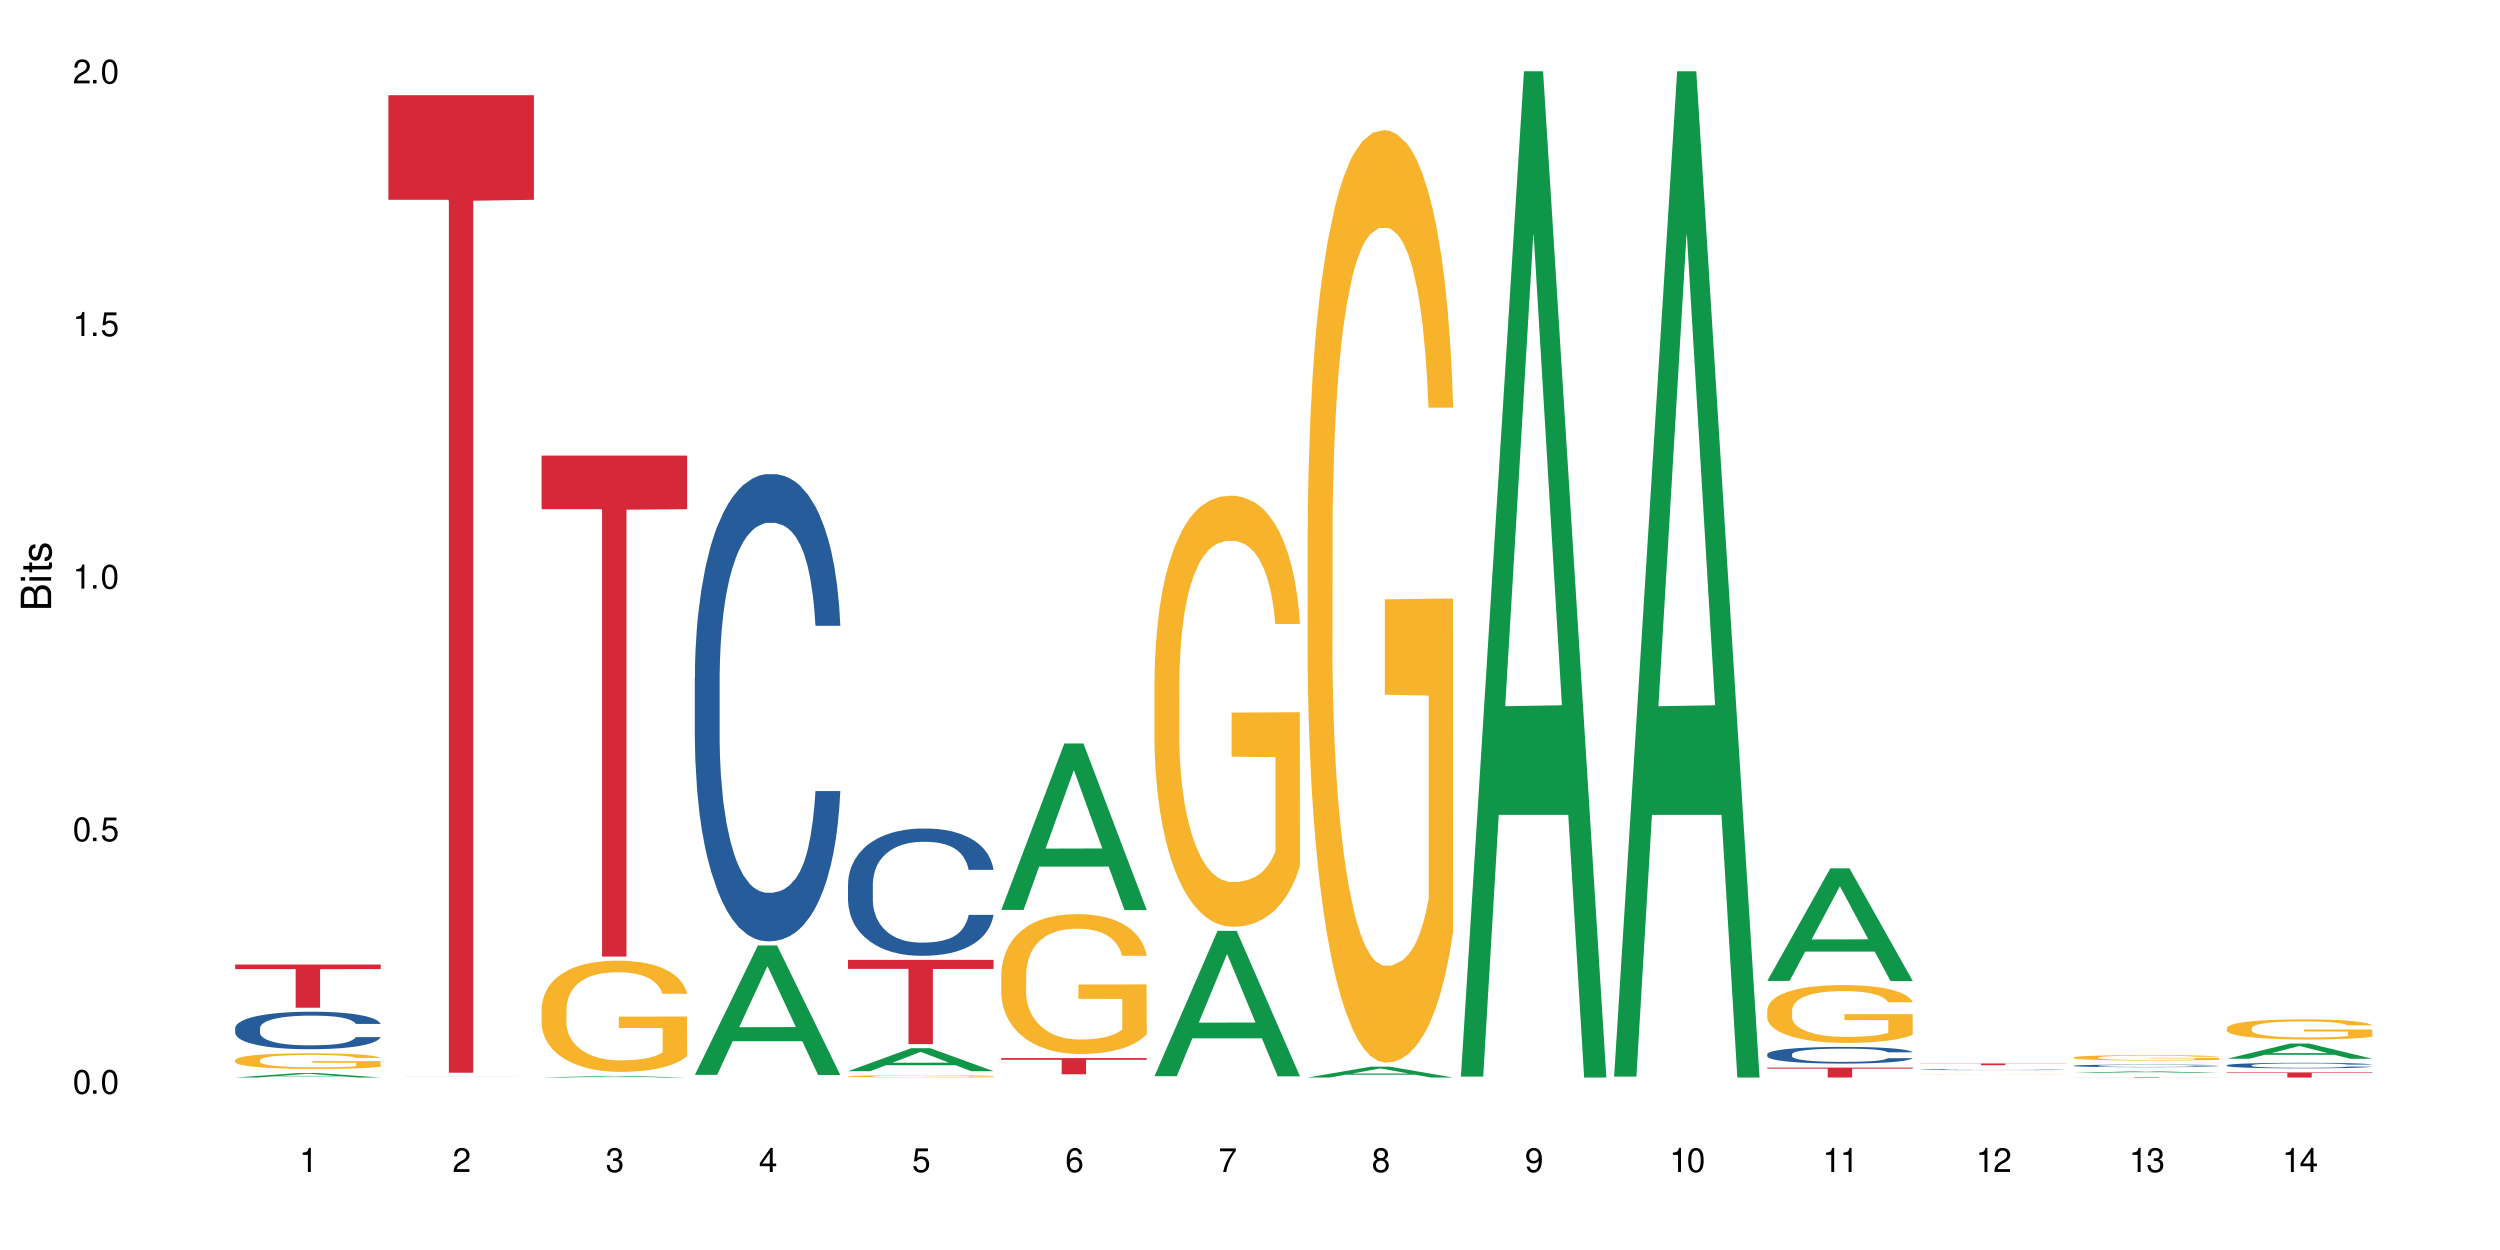 <?xml version="1.0" encoding="UTF-8"?>
<svg xmlns="http://www.w3.org/2000/svg" xmlns:xlink="http://www.w3.org/1999/xlink" width="720" height="360" viewBox="0 0 720 360">
<defs>
<g>
<g id="glyph-0-0">
</g>
<g id="glyph-0-1">
<path d="M 2.641 -6.938 C 2 -6.938 1.422 -6.656 1.078 -6.172 C 0.641 -5.562 0.406 -4.641 0.406 -3.359 C 0.406 -1.016 1.188 0.219 2.641 0.219 C 4.078 0.219 4.859 -1.016 4.859 -3.297 C 4.859 -4.641 4.656 -5.547 4.203 -6.172 C 3.844 -6.656 3.281 -6.938 2.641 -6.938 Z M 2.641 -6.188 C 3.547 -6.188 4 -5.25 4 -3.375 C 4 -1.406 3.562 -0.484 2.625 -0.484 C 1.734 -0.484 1.281 -1.438 1.281 -3.344 C 1.281 -5.25 1.734 -6.188 2.641 -6.188 Z M 2.641 -6.188 "/>
</g>
<g id="glyph-0-2">
<path d="M 1.828 -1 L 0.828 -1 L 0.828 0 L 1.828 0 Z M 1.828 -1 "/>
</g>
<g id="glyph-0-3">
<path d="M 4.562 -6.797 L 1.062 -6.797 L 0.547 -3.094 L 1.328 -3.094 C 1.719 -3.562 2.047 -3.734 2.578 -3.734 C 3.484 -3.734 4.062 -3.109 4.062 -2.094 C 4.062 -1.125 3.484 -0.531 2.578 -0.531 C 1.828 -0.531 1.375 -0.906 1.188 -1.672 L 0.328 -1.672 C 0.453 -1.109 0.547 -0.844 0.75 -0.594 C 1.125 -0.078 1.828 0.219 2.594 0.219 C 3.969 0.219 4.922 -0.781 4.922 -2.219 C 4.922 -3.562 4.031 -4.484 2.719 -4.484 C 2.25 -4.484 1.859 -4.359 1.469 -4.062 L 1.734 -5.969 L 4.562 -5.969 Z M 4.562 -6.797 "/>
</g>
<g id="glyph-0-4">
<path d="M 2.484 -4.938 L 2.484 0 L 3.328 0 L 3.328 -6.938 L 2.766 -6.938 C 2.469 -5.875 2.281 -5.734 0.984 -5.562 L 0.984 -4.938 Z M 2.484 -4.938 "/>
</g>
<g id="glyph-0-5">
<path d="M 4.859 -0.828 L 1.281 -0.828 C 1.359 -1.406 1.672 -1.781 2.5 -2.281 L 3.469 -2.828 C 4.406 -3.344 4.906 -4.062 4.906 -4.906 C 4.906 -5.484 4.672 -6.031 4.266 -6.406 C 3.859 -6.766 3.375 -6.938 2.719 -6.938 C 1.859 -6.938 1.219 -6.625 0.844 -6.031 C 0.609 -5.672 0.5 -5.234 0.484 -4.531 L 1.328 -4.531 C 1.359 -5.016 1.406 -5.281 1.531 -5.516 C 1.75 -5.938 2.188 -6.203 2.703 -6.203 C 3.469 -6.203 4.031 -5.641 4.031 -4.891 C 4.031 -4.344 3.719 -3.859 3.125 -3.516 L 2.234 -3 C 0.812 -2.172 0.406 -1.531 0.328 -0.016 L 4.859 -0.016 Z M 4.859 -0.828 "/>
</g>
<g id="glyph-0-6">
<path d="M 2.125 -3.188 L 2.578 -3.188 C 3.5 -3.188 3.984 -2.766 3.984 -1.922 C 3.984 -1.062 3.469 -0.531 2.594 -0.531 C 1.656 -0.531 1.203 -1 1.156 -2.016 L 0.312 -2.016 C 0.344 -1.453 0.438 -1.094 0.609 -0.781 C 0.953 -0.109 1.625 0.219 2.547 0.219 C 3.953 0.219 4.859 -0.625 4.859 -1.938 C 4.859 -2.828 4.516 -3.297 3.703 -3.594 C 4.344 -3.844 4.656 -4.328 4.656 -5.031 C 4.656 -6.219 3.875 -6.938 2.578 -6.938 C 1.203 -6.938 0.484 -6.172 0.453 -4.703 L 1.297 -4.703 C 1.312 -5.125 1.344 -5.359 1.453 -5.578 C 1.641 -5.969 2.062 -6.203 2.594 -6.203 C 3.344 -6.203 3.797 -5.75 3.797 -5 C 3.797 -4.516 3.609 -4.219 3.25 -4.047 C 3.016 -3.953 2.703 -3.922 2.125 -3.906 Z M 2.125 -3.188 "/>
</g>
<g id="glyph-0-7">
<path d="M 3.141 -1.672 L 3.141 0 L 3.984 0 L 3.984 -1.672 L 4.984 -1.672 L 4.984 -2.438 L 3.984 -2.438 L 3.984 -6.938 L 3.359 -6.938 L 0.266 -2.578 L 0.266 -1.672 Z M 3.141 -2.438 L 1 -2.438 L 3.141 -5.5 Z M 3.141 -2.438 "/>
</g>
<g id="glyph-0-8">
<path d="M 4.781 -5.125 C 4.609 -6.266 3.891 -6.938 2.844 -6.938 C 2.094 -6.938 1.422 -6.578 1.031 -5.953 C 0.594 -5.266 0.406 -4.422 0.406 -3.172 C 0.406 -2 0.578 -1.25 0.984 -0.641 C 1.359 -0.078 1.953 0.219 2.703 0.219 C 3.984 0.219 4.922 -0.75 4.922 -2.094 C 4.922 -3.375 4.062 -4.281 2.844 -4.281 C 2.172 -4.281 1.641 -4.031 1.281 -3.516 C 1.281 -5.234 1.828 -6.188 2.797 -6.188 C 3.391 -6.188 3.797 -5.797 3.938 -5.125 Z M 2.734 -3.531 C 3.547 -3.531 4.062 -2.953 4.062 -2.031 C 4.062 -1.156 3.484 -0.531 2.703 -0.531 C 1.922 -0.531 1.328 -1.188 1.328 -2.078 C 1.328 -2.938 1.906 -3.531 2.734 -3.531 Z M 2.734 -3.531 "/>
</g>
<g id="glyph-0-9">
<path d="M 4.984 -6.797 L 0.438 -6.797 L 0.438 -5.969 L 4.109 -5.969 C 2.5 -3.656 1.828 -2.234 1.328 0 L 2.219 0 C 2.594 -2.172 3.453 -4.047 4.984 -6.094 Z M 4.984 -6.797 "/>
</g>
<g id="glyph-0-10">
<path d="M 3.75 -3.656 C 4.469 -4.094 4.688 -4.438 4.688 -5.078 C 4.688 -6.172 3.844 -6.938 2.641 -6.938 C 1.438 -6.938 0.594 -6.172 0.594 -5.094 C 0.594 -4.438 0.812 -4.094 1.516 -3.656 C 0.734 -3.266 0.359 -2.703 0.359 -1.922 C 0.359 -0.656 1.281 0.219 2.641 0.219 C 3.984 0.219 4.922 -0.656 4.922 -1.922 C 4.922 -2.703 4.531 -3.266 3.75 -3.656 Z M 2.641 -6.188 C 3.359 -6.188 3.812 -5.75 3.812 -5.062 C 3.812 -4.406 3.344 -3.984 2.641 -3.984 C 1.922 -3.984 1.453 -4.406 1.453 -5.078 C 1.453 -5.75 1.922 -6.188 2.641 -6.188 Z M 2.641 -3.266 C 3.484 -3.266 4.062 -2.719 4.062 -1.906 C 4.062 -1.078 3.484 -0.531 2.625 -0.531 C 1.797 -0.531 1.219 -1.094 1.219 -1.906 C 1.219 -2.719 1.781 -3.266 2.641 -3.266 Z M 2.641 -3.266 "/>
</g>
<g id="glyph-0-11">
<path d="M 0.516 -1.578 C 0.672 -0.453 1.406 0.219 2.438 0.219 C 3.188 0.219 3.859 -0.141 4.266 -0.766 C 4.688 -1.453 4.891 -2.297 4.891 -3.547 C 4.891 -4.719 4.703 -5.453 4.312 -6.078 C 3.938 -6.641 3.344 -6.938 2.594 -6.938 C 1.297 -6.938 0.359 -5.969 0.359 -4.625 C 0.359 -3.344 1.234 -2.453 2.453 -2.453 C 3.094 -2.453 3.578 -2.672 4.016 -3.203 C 4 -1.484 3.469 -0.531 2.5 -0.531 C 1.906 -0.531 1.484 -0.906 1.359 -1.578 Z M 2.578 -6.203 C 3.375 -6.203 3.969 -5.531 3.969 -4.641 C 3.969 -3.797 3.391 -3.188 2.547 -3.188 C 1.734 -3.188 1.234 -3.766 1.234 -4.688 C 1.234 -5.562 1.797 -6.203 2.578 -6.203 Z M 2.578 -6.203 "/>
</g>
<g id="glyph-1-0">
</g>
<g id="glyph-1-1">
<path d="M 0 -0.953 L 0 -4.891 C 0 -5.719 -0.234 -6.344 -0.734 -6.797 C -1.188 -7.234 -1.812 -7.469 -2.5 -7.469 C -3.547 -7.469 -4.188 -7 -4.625 -5.875 C -4.984 -6.688 -5.625 -7.094 -6.531 -7.094 C -7.172 -7.094 -7.734 -6.859 -8.141 -6.391 C -8.562 -5.922 -8.75 -5.344 -8.75 -4.5 L -8.75 -0.953 Z M -4.984 -2.062 L -7.766 -2.062 L -7.766 -4.219 C -7.766 -4.844 -7.688 -5.203 -7.453 -5.5 C -7.219 -5.812 -6.859 -5.969 -6.375 -5.969 C -5.891 -5.969 -5.531 -5.812 -5.297 -5.5 C -5.062 -5.203 -4.984 -4.844 -4.984 -4.219 Z M -0.984 -2.062 L -4 -2.062 L -4 -4.781 C -4 -5.766 -3.438 -6.359 -2.484 -6.359 C -1.547 -6.359 -0.984 -5.766 -0.984 -4.781 Z M -0.984 -2.062 "/>
</g>
<g id="glyph-1-2">
<path d="M -6.281 -1.797 L -6.281 -0.797 L 0 -0.797 L 0 -1.797 Z M -8.75 -1.797 L -8.75 -0.797 L -7.484 -0.797 L -7.484 -1.797 Z M -8.75 -1.797 "/>
</g>
<g id="glyph-1-3">
<path d="M -6.281 -3.047 L -6.281 -2.016 L -8.016 -2.016 L -8.016 -1.016 L -6.281 -1.016 L -6.281 -0.172 L -5.469 -0.172 L -5.469 -1.016 L -0.719 -1.016 C -0.078 -1.016 0.281 -1.453 0.281 -2.234 C 0.281 -2.5 0.25 -2.719 0.188 -3.047 L -0.641 -3.047 C -0.609 -2.906 -0.594 -2.766 -0.594 -2.562 C -0.594 -2.141 -0.719 -2.016 -1.156 -2.016 L -5.469 -2.016 L -5.469 -3.047 Z M -6.281 -3.047 "/>
</g>
<g id="glyph-1-4">
<path d="M -4.531 -5.25 C -5.766 -5.25 -6.469 -4.422 -6.469 -2.969 C -6.469 -1.516 -5.719 -0.562 -4.547 -0.562 C -3.562 -0.562 -3.094 -1.062 -2.734 -2.562 L -2.516 -3.484 C -2.344 -4.188 -2.094 -4.469 -1.641 -4.469 C -1.047 -4.469 -0.641 -3.875 -0.641 -3 C -0.641 -2.453 -0.797 -2 -1.062 -1.75 C -1.25 -1.594 -1.422 -1.531 -1.875 -1.469 L -1.875 -0.406 C -0.422 -0.453 0.281 -1.266 0.281 -2.922 C 0.281 -4.5 -0.5 -5.516 -1.719 -5.516 C -2.656 -5.516 -3.172 -4.984 -3.469 -3.734 L -3.703 -2.766 C -3.891 -1.953 -4.156 -1.609 -4.594 -1.609 C -5.188 -1.609 -5.547 -2.125 -5.547 -2.938 C -5.547 -3.75 -5.203 -4.172 -4.531 -4.203 Z M -4.531 -5.25 "/>
</g>
</g>
</defs>
<rect x="-72" y="-36" width="864" height="432" fill="rgb(100%, 100%, 100%)" fill-opacity="1"/>
<path fill-rule="nonzero" fill="rgb(6.275%, 58.824%, 28.235%)" fill-opacity="1" d="M 67.73 310.332 L 67.777 310.328 L 85.914 309.02 L 91.422 309.02 L 109.648 310.332 L 103.242 310.332 L 98.676 309.988 L 78.656 309.988 L 74.18 310.332 L 67.73 310.332 L 80.582 309.848 L 96.84 309.848 L 88.734 309.234 L 88.645 309.234 L 88.555 309.238 L 80.539 309.848 L 80.582 309.848 Z M 67.73 310.332 "/>
<path fill-rule="nonzero" fill="rgb(14.51%, 36.078%, 60%)" fill-opacity="1" d="M 67.73 296.078 L 67.781 296.07 L 67.781 295.832 L 67.934 295.457 L 68.293 294.984 L 68.652 294.66 L 69.57 294.078 L 70.848 293.516 L 72.18 293.082 L 73.148 292.824 L 74.02 292.625 L 76.012 292.262 L 77.289 292.074 L 78.672 291.906 L 80.355 291.738 L 81.582 291.641 L 84.344 291.48 L 86.391 291.414 L 87.973 291.383 L 91.398 291.383 L 93.441 291.422 L 94.926 291.473 L 96.562 291.551 L 97.941 291.641 L 100.344 291.855 L 102.492 292.133 L 103.461 292.293 L 104.996 292.598 L 106.172 292.895 L 106.988 293.148 L 107.91 293.516 L 108.727 293.957 L 109.34 294.461 L 109.648 294.887 L 102.492 294.887 L 102.133 294.492 L 101.723 294.188 L 100.957 293.781 L 100.191 293.496 L 99.117 293.207 L 98.145 293.02 L 96.816 292.832 L 95.641 292.715 L 94.414 292.625 L 93.238 292.566 L 90.988 292.508 L 88.383 292.508 L 87.41 292.527 L 85.418 292.605 L 84.344 292.676 L 82.812 292.812 L 81.738 292.941 L 80.461 293.141 L 79.59 293.309 L 78.516 293.562 L 77.75 293.789 L 76.883 294.117 L 76.371 294.363 L 75.91 294.641 L 75.5 294.965 L 75.195 295.309 L 74.988 295.676 L 74.887 296.031 L 74.887 297.559 L 74.988 297.914 L 75.246 298.328 L 75.91 298.93 L 76.883 299.453 L 78.004 299.867 L 79.078 300.164 L 79.691 300.301 L 80.512 300.461 L 81.789 300.656 L 83.629 300.855 L 84.703 300.934 L 86.34 301.012 L 88.023 301.051 L 90.273 301.051 L 92.27 301.012 L 93.598 300.965 L 94.977 300.883 L 96.867 300.719 L 98.043 300.559 L 99.066 300.371 L 99.832 300.184 L 100.344 300.027 L 101.109 299.719 L 101.723 299.387 L 102.184 299.039 L 102.492 298.703 L 109.648 298.703 L 109.34 299.098 L 108.883 299.484 L 108.422 299.77 L 107.707 300.113 L 106.887 300.422 L 105.711 300.766 L 104.742 300.992 L 103.461 301.238 L 102.285 301.426 L 101.008 301.594 L 99.117 301.793 L 97.891 301.891 L 96.562 301.98 L 94.977 302.059 L 92.984 302.129 L 90.836 302.168 L 88.844 302.176 L 86.695 302.156 L 85.109 302.117 L 83.016 302.027 L 80.41 301.852 L 78.516 301.664 L 77.035 301.477 L 75.758 301.277 L 74.324 301.012 L 72.484 300.578 L 71.359 300.242 L 70.594 299.969 L 69.723 299.582 L 69.109 299.238 L 68.395 298.684 L 67.883 297.984 L 67.73 297.441 Z M 67.73 296.078 "/>
<path fill-rule="nonzero" fill="rgb(96.863%, 70.196%, 16.863%)" fill-opacity="1" d="M 67.73 305.273 L 67.781 305.27 L 67.781 305.188 L 67.988 305.004 L 68.496 304.746 L 69.164 304.535 L 69.879 304.371 L 70.34 304.285 L 71.105 304.16 L 71.77 304.07 L 73.457 303.887 L 75.602 303.711 L 76.777 303.637 L 78.109 303.566 L 80 303.488 L 80.867 303.461 L 83.527 303.395 L 86.543 303.352 L 89.863 303.34 L 91.398 303.344 L 93.496 303.363 L 96.355 303.406 L 97.992 303.449 L 99.27 303.488 L 100.602 303.543 L 102.234 303.625 L 103.77 303.723 L 104.996 303.824 L 106.223 303.945 L 107.246 304.078 L 108.113 304.223 L 108.883 304.398 L 109.34 304.539 L 109.648 304.684 L 102.543 304.684 L 102.133 304.539 L 101.672 304.43 L 100.906 304.293 L 100.141 304.195 L 99.375 304.117 L 97.941 304.008 L 96.715 303.941 L 95.18 303.887 L 93.699 303.848 L 92.012 303.824 L 90.988 303.816 L 88.281 303.816 L 85.828 303.844 L 84.395 303.879 L 83.375 303.91 L 81.941 303.973 L 81.074 304.02 L 80.562 304.055 L 79.027 304.184 L 78.004 304.297 L 77.445 304.375 L 76.727 304.5 L 76.215 304.609 L 75.652 304.777 L 75.348 304.898 L 74.938 305.18 L 74.887 305.922 L 75.039 306.078 L 75.348 306.25 L 75.758 306.398 L 76.371 306.555 L 76.984 306.672 L 78.059 306.832 L 78.977 306.941 L 79.691 307.012 L 81.074 307.121 L 81.637 307.16 L 82.965 307.234 L 84.344 307.293 L 86.031 307.34 L 87.309 307.367 L 89.355 307.387 L 91.961 307.387 L 95.027 307.363 L 96.969 307.328 L 98.301 307.297 L 99.168 307.266 L 100.242 307.223 L 101.008 307.18 L 101.723 307.137 L 102.594 307.066 L 102.594 306.078 L 89.969 306.074 L 89.969 305.613 L 109.598 305.609 L 109.648 307.223 L 108.574 307.332 L 107.246 307.441 L 105.969 307.523 L 104.637 307.594 L 102.746 307.672 L 101.215 307.719 L 98.863 307.777 L 96.715 307.816 L 94.465 307.84 L 92.473 307.852 L 90.121 307.855 L 88.023 307.848 L 85.777 307.824 L 83.988 307.789 L 82.352 307.75 L 80.715 307.695 L 78.672 307.609 L 77.34 307.539 L 75.961 307.453 L 74.582 307.348 L 73.355 307.238 L 72.535 307.152 L 71.719 307.051 L 70.848 306.93 L 70.031 306.789 L 69.418 306.66 L 68.855 306.516 L 68.445 306.379 L 68.039 306.195 L 67.832 306.047 L 67.73 305.918 Z M 67.73 305.273 "/>
<path fill-rule="nonzero" fill="rgb(83.922%, 15.686%, 22.353%)" fill-opacity="1" d="M 67.73 277.785 L 109.648 277.785 L 109.648 279.113 L 92.18 279.125 L 92.18 290.219 L 85.148 290.219 L 85.148 279.137 L 85.047 279.113 L 67.73 279.113 Z M 67.73 277.785 "/>
<path fill-rule="nonzero" fill="rgb(6.275%, 58.824%, 28.235%)" fill-opacity="1" d="M 111.855 310.133 L 111.898 310.133 L 130.035 310.113 L 135.543 310.113 L 153.77 310.133 L 147.367 310.133 L 142.801 310.129 L 122.781 310.129 L 118.301 310.133 L 111.855 310.133 L 124.707 310.125 L 140.961 310.125 L 132.855 310.117 L 132.68 310.117 L 124.66 310.125 L 124.707 310.125 Z M 111.855 310.133 "/>
<path fill-rule="nonzero" fill="rgb(83.922%, 15.686%, 22.353%)" fill-opacity="1" d="M 111.855 27.41 L 153.77 27.41 L 153.77 57.547 L 136.301 57.812 L 136.301 308.949 L 129.273 308.949 L 129.273 58.078 L 129.172 57.547 L 111.855 57.547 Z M 111.855 27.41 "/>
<path fill-rule="nonzero" fill="rgb(6.275%, 58.824%, 28.235%)" fill-opacity="1" d="M 155.977 310.332 L 156.023 310.332 L 174.16 309.863 L 179.668 309.863 L 197.895 310.332 L 191.488 310.332 L 186.922 310.211 L 166.902 310.211 L 162.426 310.332 L 155.977 310.332 L 168.828 310.16 L 185.086 310.16 L 176.98 309.941 L 176.801 309.941 L 168.785 310.16 L 168.828 310.16 Z M 155.977 310.332 "/>
<path fill-rule="nonzero" fill="rgb(96.863%, 70.196%, 16.863%)" fill-opacity="1" d="M 155.977 290.387 L 156.027 290.359 L 156.027 289.773 L 156.234 288.457 L 156.742 286.645 L 157.41 285.152 L 158.125 283.98 L 158.582 283.367 L 159.352 282.488 L 160.016 281.848 L 161.703 280.531 L 163.848 279.301 L 165.023 278.773 L 166.355 278.277 L 168.246 277.723 L 169.113 277.516 L 171.773 277.051 L 174.789 276.758 L 178.109 276.668 L 179.645 276.699 L 181.742 276.816 L 184.602 277.137 L 186.238 277.43 L 187.516 277.723 L 188.848 278.102 L 190.48 278.688 L 192.016 279.391 L 193.242 280.09 L 194.469 280.969 L 195.492 281.906 L 196.359 282.93 L 197.129 284.156 L 197.586 285.18 L 197.895 286.207 L 190.789 286.207 L 190.379 285.18 L 189.918 284.391 L 189.152 283.426 L 188.387 282.723 L 187.617 282.168 L 186.188 281.406 L 184.961 280.941 L 183.426 280.531 L 181.945 280.266 L 180.258 280.09 L 179.234 280.031 L 176.527 280.031 L 174.074 280.238 L 172.641 280.473 L 171.617 280.707 L 170.188 281.145 L 169.32 281.496 L 168.809 281.73 L 167.273 282.637 L 166.25 283.457 L 165.688 284.012 L 164.973 284.891 L 164.461 285.68 L 163.898 286.848 L 163.594 287.727 L 163.184 289.715 L 163.133 294.98 L 163.285 296.094 L 163.594 297.293 L 164.004 298.344 L 164.617 299.457 L 165.23 300.305 L 166.305 301.445 L 167.223 302.207 L 167.938 302.703 L 169.32 303.492 L 169.883 303.758 L 171.211 304.285 L 172.59 304.691 L 174.277 305.043 L 175.555 305.219 L 177.602 305.367 L 180.207 305.367 L 183.273 305.191 L 185.215 304.957 L 186.547 304.723 L 187.414 304.52 L 188.488 304.195 L 189.254 303.902 L 189.969 303.582 L 190.84 303.086 L 190.84 296.094 L 178.215 296.062 L 178.215 292.789 L 197.844 292.758 L 197.895 304.195 L 196.82 304.984 L 195.492 305.746 L 194.215 306.332 L 192.883 306.828 L 190.992 307.383 L 189.461 307.734 L 187.109 308.145 L 184.961 308.41 L 182.711 308.582 L 180.719 308.672 L 178.367 308.699 L 176.27 308.641 L 174.023 308.469 L 172.234 308.234 L 170.598 307.941 L 168.961 307.559 L 166.918 306.945 L 165.586 306.449 L 164.207 305.836 L 162.828 305.102 L 161.602 304.312 L 160.781 303.699 L 159.965 302.996 L 159.094 302.117 L 158.277 301.125 L 157.664 300.219 L 157.102 299.195 L 156.691 298.227 L 156.285 296.91 L 156.078 295.859 L 155.977 294.953 Z M 155.977 290.387 "/>
<path fill-rule="nonzero" fill="rgb(83.922%, 15.686%, 22.353%)" fill-opacity="1" d="M 155.977 131.207 L 197.895 131.207 L 197.895 146.652 L 180.426 146.789 L 180.426 275.504 L 173.395 275.504 L 173.395 146.926 L 173.293 146.652 L 155.977 146.652 Z M 155.977 131.207 "/>
<path fill-rule="nonzero" fill="rgb(6.275%, 58.824%, 28.235%)" fill-opacity="1" d="M 200.102 309.566 L 200.145 309.531 L 218.281 272.285 L 223.789 272.285 L 242.016 309.602 L 235.613 309.602 L 231.047 299.859 L 211.027 299.859 L 206.547 309.566 L 200.102 309.566 L 212.953 295.832 L 229.207 295.797 L 221.102 278.383 L 221.012 278.348 L 220.926 278.453 L 212.906 295.797 L 212.953 295.832 Z M 200.102 309.566 "/>
<path fill-rule="nonzero" fill="rgb(14.51%, 36.078%, 60%)" fill-opacity="1" d="M 200.102 195.117 L 200.152 194.992 L 200.152 192.039 L 200.305 187.367 L 200.664 181.465 L 201.02 177.406 L 201.941 170.148 L 203.219 163.137 L 204.547 157.727 L 205.52 154.527 L 206.387 152.07 L 208.383 147.52 L 209.66 145.184 L 211.039 143.09 L 212.727 141 L 213.953 139.77 L 216.715 137.801 L 218.758 136.941 L 220.344 136.574 L 223.77 136.574 L 225.812 137.066 L 227.293 137.68 L 228.93 138.664 L 230.312 139.77 L 232.715 142.477 L 234.859 145.918 L 235.832 147.887 L 237.363 151.699 L 238.539 155.391 L 239.359 158.586 L 240.277 163.137 L 241.098 168.672 L 241.711 174.945 L 242.016 180.234 L 234.859 180.234 L 234.504 175.312 L 234.094 171.5 L 233.328 166.457 L 232.559 162.891 L 231.488 159.324 L 230.516 156.988 L 229.188 154.652 L 228.012 153.176 L 226.785 152.07 L 225.609 151.332 L 223.359 150.594 L 220.75 150.594 L 219.781 150.84 L 217.785 151.824 L 216.715 152.684 L 215.18 154.406 L 214.105 156.004 L 212.828 158.465 L 211.961 160.555 L 210.887 163.754 L 210.117 166.582 L 209.25 170.641 L 208.738 173.715 L 208.277 177.16 L 207.871 181.219 L 207.562 185.523 L 207.359 190.074 L 207.258 194.5 L 207.258 213.562 L 207.359 217.992 L 207.613 223.156 L 208.277 230.66 L 209.25 237.176 L 210.375 242.344 L 211.449 246.031 L 212.062 247.754 L 212.879 249.723 L 214.156 252.184 L 215.996 254.641 L 217.07 255.625 L 218.707 256.609 L 220.395 257.102 L 222.645 257.102 L 224.637 256.609 L 225.965 255.996 L 227.348 255.012 L 229.238 252.922 L 230.414 250.953 L 231.434 248.617 L 232.203 246.277 L 232.715 244.312 L 233.48 240.5 L 234.094 236.316 L 234.555 232.012 L 234.859 227.832 L 242.016 227.832 L 241.711 232.75 L 241.25 237.547 L 240.789 241.113 L 240.074 245.418 L 239.258 249.23 L 238.082 253.535 L 237.109 256.363 L 235.832 259.438 L 234.656 261.773 L 233.379 263.867 L 231.488 266.324 L 230.258 267.555 L 228.93 268.664 L 227.348 269.645 L 225.352 270.508 L 223.207 271 L 221.211 271.121 L 219.066 270.875 L 217.48 270.383 L 215.383 269.277 L 212.777 267.062 L 210.887 264.727 L 209.402 262.391 L 208.125 259.93 L 206.695 256.609 L 204.855 251.199 L 203.73 247.016 L 202.961 243.574 L 202.094 238.777 L 201.48 234.473 L 200.766 227.586 L 200.254 218.852 L 200.102 212.086 Z M 200.102 195.117 "/>
<path fill-rule="nonzero" fill="rgb(6.275%, 58.824%, 28.235%)" fill-opacity="1" d="M 244.223 308.5 L 244.27 308.492 L 262.406 301.883 L 267.914 301.883 L 286.141 308.508 L 279.734 308.508 L 275.168 306.777 L 255.148 306.777 L 250.672 308.5 L 244.223 308.5 L 257.074 306.062 L 273.332 306.055 L 265.227 302.965 L 265.137 302.961 L 265.047 302.977 L 257.031 306.055 L 257.074 306.062 Z M 244.223 308.5 "/>
<path fill-rule="nonzero" fill="rgb(14.51%, 36.078%, 60%)" fill-opacity="1" d="M 244.223 254.578 L 244.273 254.543 L 244.273 253.742 L 244.426 252.469 L 244.785 250.859 L 245.145 249.754 L 246.062 247.777 L 247.34 245.867 L 248.672 244.395 L 249.641 243.523 L 250.512 242.852 L 252.504 241.613 L 253.781 240.977 L 255.164 240.406 L 256.848 239.836 L 258.074 239.504 L 260.836 238.965 L 262.883 238.73 L 264.465 238.633 L 267.891 238.633 L 269.934 238.766 L 271.418 238.934 L 273.055 239.199 L 274.434 239.504 L 276.836 240.238 L 278.984 241.176 L 279.953 241.715 L 281.488 242.75 L 282.664 243.758 L 283.48 244.629 L 284.402 245.867 L 285.219 247.375 L 285.832 249.082 L 286.141 250.523 L 278.984 250.523 L 278.625 249.184 L 278.215 248.145 L 277.449 246.773 L 276.684 245.801 L 275.609 244.828 L 274.637 244.191 L 273.309 243.555 L 272.133 243.152 L 270.906 242.852 L 269.73 242.652 L 267.48 242.449 L 264.875 242.449 L 263.902 242.516 L 261.91 242.785 L 260.836 243.02 L 259.305 243.488 L 258.23 243.926 L 256.953 244.594 L 256.082 245.164 L 255.008 246.035 L 254.242 246.805 L 253.371 247.91 L 252.863 248.75 L 252.402 249.688 L 251.992 250.793 L 251.688 251.965 L 251.48 253.203 L 251.379 254.41 L 251.379 259.602 L 251.48 260.809 L 251.738 262.215 L 252.402 264.262 L 253.371 266.035 L 254.496 267.441 L 255.57 268.449 L 256.184 268.918 L 257.004 269.453 L 258.281 270.121 L 260.121 270.793 L 261.195 271.062 L 262.828 271.328 L 264.516 271.461 L 266.766 271.461 L 268.758 271.328 L 270.09 271.16 L 271.469 270.895 L 273.359 270.324 L 274.535 269.789 L 275.559 269.152 L 276.324 268.516 L 276.836 267.98 L 277.602 266.941 L 278.215 265.801 L 278.676 264.629 L 278.984 263.488 L 286.141 263.488 L 285.832 264.828 L 285.371 266.137 L 284.914 267.109 L 284.195 268.281 L 283.379 269.32 L 282.203 270.492 L 281.23 271.262 L 279.953 272.098 L 278.777 272.734 L 277.5 273.305 L 275.609 273.977 L 274.383 274.309 L 273.055 274.613 L 271.469 274.879 L 269.477 275.113 L 267.328 275.25 L 265.336 275.281 L 263.188 275.215 L 261.602 275.082 L 259.508 274.781 L 256.898 274.176 L 255.008 273.539 L 253.527 272.902 L 252.25 272.234 L 250.816 271.328 L 248.977 269.855 L 247.852 268.715 L 247.086 267.777 L 246.215 266.473 L 245.602 265.297 L 244.887 263.422 L 244.375 261.043 L 244.223 259.199 Z M 244.223 254.578 "/>
<path fill-rule="nonzero" fill="rgb(96.863%, 70.196%, 16.863%)" fill-opacity="1" d="M 244.223 309.953 L 244.273 309.953 L 244.273 309.941 L 244.477 309.914 L 244.988 309.875 L 245.652 309.844 L 246.371 309.82 L 246.828 309.809 L 247.598 309.789 L 248.262 309.777 L 249.949 309.75 L 252.094 309.727 L 253.27 309.715 L 254.602 309.703 L 256.492 309.691 L 257.359 309.688 L 260.02 309.68 L 263.035 309.672 L 269.988 309.672 L 272.848 309.68 L 274.484 309.688 L 275.762 309.691 L 277.094 309.699 L 278.727 309.711 L 280.262 309.727 L 282.715 309.758 L 283.738 309.777 L 284.605 309.801 L 285.371 309.824 L 285.832 309.848 L 286.141 309.867 L 279.035 309.867 L 278.625 309.848 L 278.164 309.828 L 277.398 309.809 L 276.633 309.797 L 275.863 309.785 L 274.434 309.77 L 273.207 309.758 L 271.672 309.75 L 270.191 309.746 L 268.504 309.742 L 267.48 309.738 L 264.773 309.738 L 262.32 309.742 L 260.887 309.75 L 259.863 309.754 L 258.434 309.762 L 257.566 309.77 L 257.055 309.773 L 255.52 309.793 L 254.496 309.812 L 253.934 309.82 L 253.219 309.84 L 252.707 309.855 L 252.145 309.879 L 251.84 309.898 L 251.43 309.941 L 251.379 310.047 L 251.531 310.07 L 251.84 310.098 L 252.25 310.117 L 252.863 310.141 L 253.477 310.16 L 254.547 310.184 L 255.469 310.199 L 256.184 310.207 L 257.566 310.227 L 258.129 310.23 L 259.457 310.242 L 260.836 310.25 L 262.523 310.258 L 263.801 310.262 L 271.52 310.262 L 273.461 310.254 L 274.793 310.25 L 275.66 310.246 L 276.734 310.238 L 277.5 310.234 L 278.215 310.227 L 279.086 310.215 L 279.086 310.07 L 266.461 310.07 L 266.461 310.004 L 286.09 310.004 L 286.141 310.238 L 285.066 310.254 L 283.738 310.27 L 282.461 310.285 L 281.129 310.293 L 279.238 310.305 L 277.707 310.312 L 275.355 310.32 L 273.207 310.328 L 270.957 310.328 L 268.965 310.332 L 264.516 310.332 L 262.27 310.328 L 260.477 310.324 L 258.844 310.316 L 257.207 310.309 L 255.164 310.297 L 253.832 310.285 L 252.453 310.273 L 251.074 310.258 L 249.848 310.242 L 249.027 310.23 L 248.211 310.215 L 247.34 310.195 L 246.523 310.176 L 245.91 310.156 L 245.348 310.137 L 244.938 310.117 L 244.531 310.09 L 244.324 310.066 L 244.223 310.047 Z M 244.223 309.953 "/>
<path fill-rule="nonzero" fill="rgb(83.922%, 15.686%, 22.353%)" fill-opacity="1" d="M 244.223 276.445 L 286.141 276.445 L 286.141 279.043 L 268.672 279.066 L 268.672 300.719 L 261.641 300.719 L 261.641 279.09 L 261.539 279.043 L 244.223 279.043 Z M 244.223 276.445 "/>
<path fill-rule="nonzero" fill="rgb(6.275%, 58.824%, 28.235%)" fill-opacity="1" d="M 288.348 262.059 L 288.391 262.012 L 306.527 214.121 L 312.035 214.121 L 330.262 262.102 L 323.859 262.102 L 319.289 249.578 L 299.273 249.578 L 294.793 262.059 L 288.348 262.059 L 301.199 244.398 L 317.453 244.352 L 309.348 221.961 L 309.258 221.914 L 309.172 222.051 L 301.152 244.352 L 301.199 244.398 Z M 288.348 262.059 "/>
<path fill-rule="nonzero" fill="rgb(96.863%, 70.196%, 16.863%)" fill-opacity="1" d="M 288.348 280.523 L 288.398 280.484 L 288.398 279.75 L 288.602 278.094 L 289.113 275.812 L 289.777 273.938 L 290.492 272.465 L 290.953 271.691 L 291.719 270.59 L 292.383 269.777 L 294.07 268.125 L 296.219 266.578 L 297.395 265.914 L 298.723 265.289 L 300.613 264.59 L 301.484 264.332 L 304.141 263.746 L 307.156 263.379 L 310.48 263.266 L 312.012 263.305 L 314.109 263.449 L 316.973 263.855 L 318.609 264.223 L 319.887 264.59 L 321.215 265.07 L 322.852 265.805 L 324.383 266.688 L 325.609 267.57 L 326.836 268.676 L 327.859 269.852 L 328.73 271.141 L 329.496 272.684 L 329.957 273.973 L 330.262 275.262 L 323.156 275.262 L 322.75 273.973 L 322.289 272.98 L 321.523 271.766 L 320.754 270.883 L 319.988 270.184 L 318.559 269.227 L 317.328 268.637 L 315.797 268.125 L 314.312 267.793 L 312.629 267.57 L 311.605 267.496 L 308.895 267.496 L 306.441 267.754 L 305.012 268.051 L 303.988 268.344 L 302.559 268.895 L 301.688 269.336 L 301.176 269.633 L 299.645 270.773 L 298.621 271.801 L 298.059 272.5 L 297.344 273.605 L 296.832 274.598 L 296.27 276.07 L 295.961 277.176 L 295.555 279.676 L 295.504 286.297 L 295.656 287.695 L 295.961 289.203 L 296.371 290.531 L 296.984 291.926 L 297.598 292.996 L 298.672 294.43 L 299.594 295.387 L 300.309 296.012 L 301.688 297.004 L 302.25 297.336 L 303.578 298 L 304.961 298.512 L 306.645 298.953 L 307.926 299.176 L 309.969 299.359 L 312.574 299.359 L 315.645 299.141 L 317.586 298.844 L 318.914 298.551 L 319.785 298.293 L 320.855 297.887 L 321.625 297.52 L 322.34 297.117 L 323.207 296.488 L 323.207 287.695 L 310.582 287.66 L 310.582 283.539 L 330.211 283.504 L 330.262 297.887 L 329.188 298.883 L 327.859 299.836 L 326.582 300.574 L 325.254 301.199 L 323.363 301.898 L 321.828 302.34 L 319.477 302.855 L 317.328 303.188 L 315.082 303.406 L 313.086 303.516 L 310.734 303.555 L 308.641 303.48 L 306.391 303.258 L 304.602 302.965 L 302.965 302.598 L 301.328 302.117 L 299.285 301.348 L 297.957 300.723 L 296.574 299.949 L 295.195 299.027 L 293.969 298.035 L 293.152 297.262 L 292.332 296.379 L 291.465 295.277 L 290.645 294.023 L 290.031 292.883 L 289.469 291.598 L 289.062 290.383 L 288.652 288.727 L 288.449 287.402 L 288.348 286.262 Z M 288.348 280.523 "/>
<path fill-rule="nonzero" fill="rgb(83.922%, 15.686%, 22.353%)" fill-opacity="1" d="M 288.348 304.719 L 330.262 304.719 L 330.262 305.219 L 312.793 305.223 L 312.793 309.383 L 305.766 309.383 L 305.766 305.227 L 305.664 305.219 L 288.348 305.219 Z M 288.348 304.719 "/>
<path fill-rule="nonzero" fill="rgb(6.275%, 58.824%, 28.235%)" fill-opacity="1" d="M 332.469 309.941 L 332.512 309.902 L 350.652 268.086 L 356.16 268.086 L 374.387 309.98 L 367.98 309.98 L 363.414 299.043 L 343.395 299.043 L 338.918 309.941 L 332.469 309.941 L 345.32 294.52 L 361.578 294.48 L 353.473 274.934 L 353.383 274.895 L 353.293 275.012 L 345.277 294.48 L 345.32 294.52 Z M 332.469 309.941 "/>
<path fill-rule="nonzero" fill="rgb(96.863%, 70.196%, 16.863%)" fill-opacity="1" d="M 332.469 195.93 L 332.52 195.816 L 332.52 193.547 L 332.723 188.441 L 333.234 181.41 L 333.898 175.629 L 334.617 171.09 L 335.074 168.711 L 335.844 165.309 L 336.508 162.812 L 338.195 157.707 L 340.34 152.945 L 341.516 150.902 L 342.848 148.977 L 344.738 146.82 L 345.605 146.027 L 348.266 144.211 L 351.281 143.078 L 354.602 142.738 L 356.137 142.852 L 358.23 143.305 L 361.094 144.551 L 362.73 145.688 L 364.008 146.82 L 365.336 148.297 L 366.973 150.562 L 368.508 153.285 L 369.734 156.008 L 370.961 159.41 L 371.984 163.039 L 372.852 167.008 L 373.617 171.77 L 374.078 175.742 L 374.387 179.711 L 367.281 179.711 L 366.871 175.742 L 366.41 172.68 L 365.645 168.938 L 364.879 166.215 L 364.109 164.059 L 362.68 161.109 L 361.453 159.297 L 359.918 157.707 L 358.438 156.688 L 356.75 156.008 L 355.727 155.781 L 353.02 155.781 L 350.566 156.574 L 349.133 157.48 L 348.109 158.391 L 346.68 160.09 L 345.812 161.449 L 345.301 162.359 L 343.766 165.875 L 342.742 169.051 L 342.18 171.203 L 341.465 174.605 L 340.953 177.668 L 340.391 182.207 L 340.086 185.609 L 339.676 193.32 L 339.625 213.734 L 339.777 218.043 L 340.086 222.691 L 340.496 226.777 L 341.109 231.086 L 341.723 234.375 L 342.793 238.797 L 343.715 241.746 L 344.43 243.676 L 345.812 246.738 L 346.371 247.758 L 347.703 249.797 L 349.082 251.387 L 350.77 252.746 L 352.047 253.43 L 354.094 253.996 L 356.699 253.996 L 359.766 253.316 L 361.707 252.406 L 363.039 251.5 L 363.906 250.707 L 364.98 249.457 L 365.746 248.324 L 366.461 247.078 L 367.332 245.148 L 367.332 218.043 L 354.707 217.93 L 354.707 205.227 L 374.336 205.113 L 374.387 249.457 L 373.312 252.52 L 371.984 255.469 L 370.707 257.738 L 369.375 259.664 L 367.484 261.82 L 365.953 263.18 L 363.602 264.77 L 361.453 265.789 L 359.203 266.469 L 357.211 266.812 L 354.859 266.926 L 352.762 266.695 L 350.512 266.016 L 348.723 265.109 L 347.09 263.977 L 345.453 262.5 L 343.406 260.121 L 342.078 258.191 L 340.699 255.809 L 339.32 252.973 L 338.094 249.914 L 337.273 247.531 L 336.457 244.809 L 335.586 241.406 L 334.77 237.551 L 334.156 234.035 L 333.594 230.066 L 333.184 226.324 L 332.777 221.219 L 332.57 217.137 L 332.469 213.621 Z M 332.469 195.93 "/>
<path fill-rule="nonzero" fill="rgb(6.275%, 58.824%, 28.235%)" fill-opacity="1" d="M 376.594 310.328 L 376.637 310.328 L 394.773 307.203 L 400.281 307.203 L 418.508 310.332 L 412.105 310.332 L 407.535 309.516 L 387.52 309.516 L 383.039 310.328 L 376.594 310.328 L 389.445 309.18 L 405.699 309.176 L 397.594 307.715 L 397.504 307.711 L 397.414 307.723 L 389.398 309.176 L 389.445 309.18 Z M 376.594 310.328 "/>
<path fill-rule="nonzero" fill="rgb(96.863%, 70.196%, 16.863%)" fill-opacity="1" d="M 376.594 152.492 L 376.645 152.246 L 376.645 147.34 L 376.848 136.301 L 377.359 121.094 L 378.023 108.586 L 378.738 98.773 L 379.199 93.621 L 379.965 86.266 L 380.629 80.867 L 382.316 69.828 L 384.465 59.527 L 385.641 55.113 L 386.969 50.941 L 388.859 46.281 L 389.73 44.566 L 392.387 40.641 L 395.402 38.188 L 398.727 37.453 L 400.258 37.699 L 402.355 38.68 L 405.219 41.375 L 406.855 43.828 L 408.133 46.281 L 409.461 49.473 L 411.098 54.375 L 412.629 60.266 L 413.855 66.152 L 415.082 73.508 L 416.105 81.359 L 416.977 89.941 L 417.742 100.246 L 418.203 108.832 L 418.508 117.414 L 411.402 117.414 L 410.996 108.832 L 410.535 102.207 L 409.766 94.113 L 409 88.227 L 408.234 83.566 L 406.801 77.188 L 405.574 73.266 L 404.043 69.828 L 402.559 67.621 L 400.871 66.152 L 399.852 65.66 L 397.141 65.66 L 394.688 67.379 L 393.258 69.34 L 392.234 71.301 L 390.801 74.98 L 389.934 77.926 L 389.422 79.887 L 387.891 87.492 L 386.867 94.359 L 386.305 99.02 L 385.59 106.379 L 385.078 113 L 384.516 122.812 L 384.207 130.172 L 383.801 146.852 L 383.75 191 L 383.902 200.32 L 384.207 210.379 L 384.617 219.207 L 385.23 228.531 L 385.844 235.645 L 386.918 245.211 L 387.836 251.586 L 388.555 255.758 L 389.934 262.379 L 390.496 264.586 L 391.824 269 L 393.207 272.438 L 394.891 275.379 L 396.172 276.852 L 398.215 278.078 L 400.82 278.078 L 403.891 276.605 L 405.832 274.645 L 407.16 272.68 L 408.031 270.965 L 409.102 268.266 L 409.871 265.812 L 410.586 263.113 L 411.453 258.945 L 411.453 200.32 L 398.828 200.078 L 398.828 172.605 L 418.457 172.359 L 418.508 268.266 L 417.434 274.891 L 416.105 281.266 L 414.828 286.172 L 413.5 290.34 L 411.609 295.004 L 410.074 297.945 L 407.723 301.379 L 405.574 303.586 L 403.328 305.059 L 401.332 305.793 L 398.98 306.039 L 396.887 305.551 L 394.637 304.078 L 392.848 302.117 L 391.211 299.664 L 389.574 296.473 L 387.531 291.324 L 386.203 287.152 L 384.82 282.004 L 383.441 275.871 L 382.215 269.246 L 381.398 264.098 L 380.578 258.211 L 379.711 250.852 L 378.891 242.512 L 378.277 234.906 L 377.715 226.32 L 377.309 218.227 L 376.898 207.191 L 376.695 198.359 L 376.594 190.754 Z M 376.594 152.492 "/>
<path fill-rule="nonzero" fill="rgb(6.275%, 58.824%, 28.235%)" fill-opacity="1" d="M 420.715 310.059 L 420.758 309.789 L 438.898 20.527 L 444.406 20.527 L 462.633 310.332 L 456.227 310.332 L 451.66 234.684 L 431.641 234.684 L 427.164 310.059 L 420.715 310.059 L 433.566 203.391 L 449.824 203.117 L 441.719 67.875 L 441.629 67.602 L 441.539 68.418 L 433.523 203.117 L 433.566 203.391 Z M 420.715 310.059 "/>
<path fill-rule="nonzero" fill="rgb(6.275%, 58.824%, 28.235%)" fill-opacity="1" d="M 464.836 310.059 L 464.883 309.789 L 483.02 20.527 L 488.527 20.527 L 506.754 310.332 L 500.352 310.332 L 495.781 234.684 L 475.766 234.684 L 471.285 310.059 L 464.836 310.059 L 477.691 203.391 L 493.945 203.117 L 485.84 67.875 L 485.75 67.602 L 485.66 68.418 L 477.645 203.117 L 477.691 203.391 Z M 464.836 310.059 "/>
<path fill-rule="nonzero" fill="rgb(6.275%, 58.824%, 28.235%)" fill-opacity="1" d="M 508.961 282.508 L 509.004 282.477 L 527.145 250.074 L 532.652 250.074 L 550.879 282.539 L 544.473 282.539 L 539.906 274.066 L 519.887 274.066 L 515.41 282.508 L 508.961 282.508 L 521.812 270.559 L 538.07 270.527 L 529.965 255.379 L 529.875 255.348 L 529.785 255.438 L 521.77 270.527 L 521.812 270.559 Z M 508.961 282.508 "/>
<path fill-rule="nonzero" fill="rgb(14.51%, 36.078%, 60%)" fill-opacity="1" d="M 508.961 303.602 L 509.012 303.598 L 509.012 303.492 L 509.164 303.324 L 509.523 303.113 L 509.883 302.969 L 510.801 302.711 L 512.078 302.461 L 513.406 302.266 L 514.379 302.152 L 515.25 302.066 L 517.242 301.902 L 518.52 301.82 L 519.898 301.746 L 521.586 301.672 L 522.812 301.625 L 525.574 301.555 L 527.617 301.523 L 529.203 301.512 L 532.629 301.512 L 534.672 301.531 L 536.156 301.551 L 537.793 301.586 L 539.172 301.625 L 541.574 301.723 L 543.723 301.848 L 544.691 301.914 L 546.227 302.051 L 547.402 302.184 L 548.219 302.297 L 549.141 302.461 L 549.957 302.656 L 550.57 302.883 L 550.879 303.07 L 543.723 303.07 L 543.363 302.895 L 542.953 302.758 L 542.188 302.578 L 541.422 302.453 L 540.348 302.324 L 539.375 302.242 L 538.047 302.156 L 536.871 302.105 L 535.645 302.066 L 534.469 302.039 L 532.219 302.012 L 529.613 302.012 L 528.641 302.02 L 526.648 302.055 L 525.574 302.086 L 524.039 302.148 L 522.969 302.207 L 521.688 302.293 L 520.82 302.367 L 519.746 302.48 L 518.98 302.582 L 518.109 302.727 L 517.602 302.836 L 517.141 302.961 L 516.73 303.105 L 516.426 303.258 L 516.219 303.422 L 516.117 303.578 L 516.117 304.258 L 516.219 304.418 L 516.477 304.602 L 517.141 304.871 L 518.109 305.102 L 519.234 305.285 L 520.309 305.418 L 520.922 305.48 L 521.742 305.551 L 523.02 305.637 L 524.859 305.727 L 525.934 305.762 L 527.566 305.797 L 529.254 305.812 L 531.504 305.812 L 533.496 305.797 L 534.828 305.773 L 536.207 305.738 L 538.098 305.664 L 539.273 305.594 L 540.297 305.512 L 541.062 305.426 L 541.574 305.355 L 542.34 305.219 L 542.953 305.07 L 543.414 304.918 L 543.723 304.77 L 550.879 304.77 L 550.57 304.945 L 550.109 305.113 L 549.652 305.242 L 548.934 305.395 L 548.117 305.531 L 546.941 305.688 L 545.969 305.785 L 544.691 305.895 L 543.516 305.98 L 542.238 306.055 L 540.348 306.141 L 539.121 306.188 L 537.793 306.227 L 536.207 306.262 L 534.215 306.293 L 532.066 306.309 L 530.074 306.312 L 527.926 306.305 L 526.34 306.285 L 524.246 306.246 L 521.637 306.168 L 519.746 306.086 L 518.266 306 L 516.988 305.914 L 515.555 305.797 L 513.715 305.602 L 512.59 305.453 L 511.824 305.332 L 510.953 305.16 L 510.34 305.004 L 509.625 304.758 L 509.113 304.449 L 508.961 304.207 Z M 508.961 303.602 "/>
<path fill-rule="nonzero" fill="rgb(96.863%, 70.196%, 16.863%)" fill-opacity="1" d="M 508.961 290.832 L 509.012 290.816 L 509.012 290.512 L 509.215 289.828 L 509.727 288.887 L 510.391 288.113 L 511.109 287.504 L 511.566 287.184 L 512.336 286.727 L 513 286.395 L 514.688 285.711 L 516.832 285.07 L 518.008 284.797 L 519.336 284.539 L 521.23 284.25 L 522.098 284.145 L 524.758 283.902 L 527.773 283.75 L 531.094 283.703 L 532.629 283.719 L 534.723 283.777 L 537.586 283.945 L 539.223 284.098 L 540.5 284.25 L 541.828 284.449 L 543.465 284.754 L 545 285.117 L 546.227 285.48 L 547.453 285.938 L 548.477 286.426 L 549.344 286.957 L 550.109 287.594 L 550.57 288.125 L 550.879 288.66 L 543.773 288.66 L 543.363 288.125 L 542.902 287.715 L 542.137 287.215 L 541.371 286.852 L 540.602 286.562 L 539.172 286.164 L 537.945 285.922 L 536.41 285.711 L 534.93 285.574 L 533.242 285.48 L 532.219 285.453 L 529.512 285.453 L 527.055 285.559 L 525.625 285.68 L 524.602 285.801 L 523.172 286.027 L 522.301 286.211 L 521.793 286.332 L 520.258 286.805 L 519.234 287.23 L 518.672 287.52 L 517.957 287.977 L 517.445 288.387 L 516.883 288.992 L 516.578 289.449 L 516.168 290.484 L 516.117 293.219 L 516.27 293.797 L 516.578 294.422 L 516.988 294.969 L 517.602 295.543 L 518.215 295.984 L 519.285 296.578 L 520.207 296.973 L 520.922 297.23 L 522.301 297.641 L 522.863 297.781 L 524.195 298.055 L 525.574 298.266 L 527.262 298.449 L 528.539 298.539 L 530.582 298.617 L 533.191 298.617 L 536.258 298.523 L 538.199 298.402 L 539.531 298.281 L 540.398 298.176 L 541.473 298.008 L 542.238 297.855 L 542.953 297.688 L 543.824 297.43 L 543.824 293.797 L 531.195 293.781 L 531.195 292.078 L 550.828 292.062 L 550.879 298.008 L 549.805 298.418 L 548.477 298.812 L 547.195 299.117 L 545.867 299.375 L 543.977 299.664 L 542.441 299.848 L 540.09 300.059 L 537.945 300.195 L 535.695 300.289 L 533.703 300.332 L 531.352 300.348 L 529.254 300.316 L 527.004 300.227 L 525.215 300.105 L 523.582 299.953 L 521.945 299.754 L 519.898 299.438 L 518.57 299.18 L 517.191 298.859 L 515.812 298.48 L 514.582 298.066 L 513.766 297.75 L 512.949 297.383 L 512.078 296.93 L 511.262 296.41 L 510.648 295.941 L 510.086 295.406 L 509.676 294.906 L 509.266 294.223 L 509.062 293.676 L 508.961 293.203 Z M 508.961 290.832 "/>
<path fill-rule="nonzero" fill="rgb(83.922%, 15.686%, 22.353%)" fill-opacity="1" d="M 508.961 307.477 L 550.879 307.477 L 550.879 307.781 L 533.406 307.785 L 533.406 310.332 L 526.379 310.332 L 526.379 307.789 L 526.277 307.781 L 508.961 307.781 Z M 508.961 307.477 "/>
<path fill-rule="nonzero" fill="rgb(14.51%, 36.078%, 60%)" fill-opacity="1" d="M 553.082 308.055 L 553.137 308.055 L 553.137 308.051 L 553.289 308.039 L 553.645 308.027 L 554.004 308.02 L 554.926 308.008 L 556.203 307.992 L 557.531 307.984 L 558.504 307.977 L 559.371 307.973 L 561.363 307.965 L 562.645 307.957 L 564.023 307.953 L 565.711 307.949 L 566.938 307.949 L 569.695 307.945 L 571.742 307.941 L 578.797 307.941 L 580.277 307.945 L 581.914 307.945 L 583.293 307.949 L 585.695 307.953 L 587.844 307.961 L 588.816 307.965 L 590.348 307.973 L 591.523 307.977 L 592.344 307.984 L 593.262 307.992 L 594.082 308.004 L 594.695 308.016 L 595 308.027 L 587.844 308.027 L 587.484 308.016 L 587.078 308.012 L 586.312 308 L 585.543 307.992 L 584.469 307.984 L 583.5 307.98 L 582.172 307.977 L 580.996 307.973 L 579.766 307.973 L 578.59 307.969 L 572.766 307.969 L 570.77 307.973 L 569.695 307.973 L 568.164 307.977 L 567.09 307.98 L 565.812 307.984 L 564.941 307.988 L 563.871 307.996 L 563.102 308 L 562.234 308.008 L 561.723 308.016 L 561.262 308.02 L 560.855 308.027 L 560.547 308.039 L 560.344 308.047 L 560.242 308.055 L 560.242 308.094 L 560.344 308.102 L 560.598 308.109 L 561.262 308.125 L 562.234 308.137 L 563.359 308.148 L 564.434 308.156 L 565.047 308.16 L 565.863 308.164 L 567.141 308.168 L 568.98 308.172 L 570.055 308.176 L 578.949 308.176 L 580.328 308.172 L 582.223 308.168 L 583.398 308.164 L 584.418 308.16 L 585.188 308.156 L 585.695 308.152 L 586.465 308.145 L 587.078 308.137 L 587.539 308.129 L 587.844 308.121 L 595 308.121 L 594.695 308.129 L 594.234 308.141 L 593.773 308.145 L 593.059 308.152 L 592.242 308.16 L 591.066 308.172 L 590.094 308.176 L 588.816 308.18 L 587.641 308.188 L 586.363 308.191 L 584.469 308.195 L 583.242 308.199 L 581.914 308.199 L 580.328 308.203 L 570.465 308.203 L 568.367 308.199 L 565.762 308.195 L 563.871 308.191 L 562.387 308.188 L 561.109 308.184 L 559.68 308.176 L 557.836 308.164 L 556.715 308.156 L 555.945 308.152 L 555.078 308.141 L 554.465 308.133 L 553.75 308.121 L 553.238 308.102 L 553.082 308.09 Z M 553.082 308.055 "/>
<path fill-rule="nonzero" fill="rgb(96.863%, 70.196%, 16.863%)" fill-opacity="1" d="M 553.082 309.402 L 553.137 309.402 L 553.34 309.398 L 553.852 309.395 L 554.516 309.391 L 555.23 309.387 L 555.691 309.387 L 556.457 309.383 L 557.121 309.383 L 558.809 309.379 L 560.957 309.375 L 562.133 309.375 L 563.461 309.371 L 568.879 309.371 L 571.895 309.367 L 578.848 309.367 L 581.711 309.371 L 585.953 309.371 L 587.59 309.375 L 590.348 309.375 L 591.574 309.379 L 592.598 309.383 L 593.469 309.383 L 594.234 309.387 L 594.695 309.391 L 595 309.391 L 587.484 309.391 L 587.027 309.387 L 586.258 309.387 L 585.492 309.383 L 584.727 309.383 L 583.293 309.379 L 579.051 309.379 L 577.363 309.375 L 573.633 309.375 L 571.18 309.379 L 566.426 309.379 L 565.914 309.383 L 564.383 309.383 L 563.359 309.387 L 562.797 309.387 L 562.082 309.391 L 561.57 309.391 L 561.008 309.395 L 560.699 309.395 L 560.293 309.402 L 560.242 309.414 L 560.395 309.418 L 560.699 309.422 L 561.109 309.422 L 562.336 309.43 L 563.41 309.43 L 564.328 309.434 L 565.047 309.434 L 566.426 309.438 L 569.695 309.438 L 571.383 309.441 L 582.324 309.441 L 583.652 309.438 L 587.078 309.438 L 587.945 309.434 L 587.945 309.418 L 575.32 309.418 L 575.32 309.41 L 594.949 309.41 L 595 309.438 L 593.926 309.441 L 591.32 309.441 L 589.992 309.445 L 586.566 309.445 L 584.215 309.449 L 567.703 309.449 L 566.066 309.445 L 562.695 309.445 L 561.312 309.441 L 559.934 309.441 L 558.707 309.438 L 557.891 309.438 L 557.07 309.434 L 556.203 309.434 L 555.383 309.43 L 554.77 309.43 L 554.207 309.426 L 553.801 309.422 L 553.391 309.418 L 553.188 309.418 L 553.082 309.414 Z M 553.082 309.402 "/>
<path fill-rule="nonzero" fill="rgb(83.922%, 15.686%, 22.353%)" fill-opacity="1" d="M 553.082 306.273 L 595 306.273 L 595 306.328 L 577.531 306.328 L 577.531 306.777 L 570.504 306.777 L 570.504 306.328 L 553.082 306.328 Z M 553.082 306.273 "/>
<path fill-rule="nonzero" fill="rgb(6.275%, 58.824%, 28.235%)" fill-opacity="1" d="M 597.207 309.027 L 597.25 309.027 L 615.391 308.516 L 620.898 308.516 L 639.125 309.027 L 632.719 309.027 L 628.152 308.895 L 608.133 308.895 L 603.656 309.027 L 597.207 309.027 L 610.059 308.836 L 626.316 308.836 L 618.211 308.598 L 618.031 308.598 L 610.016 308.836 L 610.059 308.836 Z M 597.207 309.027 "/>
<path fill-rule="nonzero" fill="rgb(14.51%, 36.078%, 60%)" fill-opacity="1" d="M 597.207 306.926 L 597.258 306.926 L 597.258 306.91 L 597.41 306.883 L 597.77 306.852 L 598.125 306.828 L 599.047 306.789 L 600.324 306.75 L 601.652 306.719 L 602.625 306.699 L 603.496 306.688 L 605.488 306.66 L 606.766 306.648 L 608.145 306.637 L 609.832 306.625 L 611.059 306.617 L 613.82 306.605 L 615.863 306.602 L 622.918 306.602 L 624.402 306.605 L 626.039 306.613 L 627.418 306.617 L 629.82 306.633 L 631.969 306.652 L 632.938 306.664 L 634.473 306.684 L 635.648 306.707 L 636.465 306.723 L 637.387 306.75 L 638.203 306.777 L 638.816 306.812 L 639.125 306.844 L 631.969 306.844 L 631.609 306.816 L 631.199 306.797 L 630.434 306.766 L 629.668 306.746 L 628.594 306.727 L 627.621 306.715 L 626.293 306.699 L 625.117 306.691 L 623.891 306.688 L 622.715 306.684 L 620.465 306.68 L 616.887 306.68 L 614.895 306.684 L 613.82 306.691 L 612.285 306.699 L 611.215 306.707 L 609.934 306.723 L 609.066 306.734 L 607.992 306.75 L 607.227 306.77 L 606.355 306.789 L 605.848 306.809 L 605.387 306.828 L 604.977 306.848 L 604.672 306.875 L 604.465 306.898 L 604.363 306.922 L 604.363 307.027 L 604.465 307.055 L 604.723 307.082 L 605.387 307.125 L 606.355 307.16 L 607.48 307.191 L 608.555 307.211 L 609.168 307.219 L 609.988 307.23 L 611.266 307.246 L 613.105 307.258 L 614.18 307.262 L 615.812 307.27 L 617.5 307.273 L 619.75 307.273 L 621.742 307.27 L 623.074 307.266 L 624.453 307.262 L 626.344 307.25 L 627.52 307.238 L 628.543 307.223 L 629.309 307.211 L 629.82 307.199 L 630.586 307.18 L 631.199 307.156 L 631.66 307.133 L 631.969 307.109 L 639.125 307.109 L 638.816 307.137 L 638.355 307.164 L 637.898 307.184 L 637.18 307.207 L 636.363 307.227 L 635.188 307.25 L 634.215 307.27 L 632.938 307.285 L 631.762 307.297 L 630.484 307.309 L 628.594 307.324 L 627.367 307.328 L 626.039 307.336 L 624.453 307.34 L 622.461 307.348 L 620.312 307.348 L 618.32 307.352 L 616.172 307.348 L 614.586 307.348 L 612.492 307.34 L 609.883 307.328 L 607.992 307.312 L 606.512 307.301 L 605.23 307.289 L 603.801 307.27 L 601.961 307.238 L 600.836 307.215 L 600.07 307.195 L 599.199 307.168 L 598.586 307.145 L 597.871 307.105 L 597.359 307.059 L 597.207 307.02 Z M 597.207 306.926 "/>
<path fill-rule="nonzero" fill="rgb(96.863%, 70.196%, 16.863%)" fill-opacity="1" d="M 597.207 304.543 L 597.258 304.543 L 597.258 304.512 L 597.461 304.449 L 597.973 304.359 L 598.637 304.285 L 599.355 304.23 L 599.812 304.199 L 600.582 304.156 L 601.246 304.125 L 602.934 304.062 L 605.078 304 L 606.254 303.977 L 607.582 303.949 L 609.477 303.926 L 610.344 303.914 L 613.004 303.891 L 616.02 303.875 L 619.34 303.871 L 620.875 303.875 L 622.969 303.879 L 625.832 303.895 L 627.469 303.91 L 628.746 303.926 L 630.074 303.941 L 631.711 303.973 L 633.246 304.004 L 634.473 304.039 L 635.699 304.082 L 636.723 304.129 L 637.59 304.18 L 638.355 304.238 L 638.816 304.289 L 639.125 304.34 L 632.02 304.34 L 631.609 304.289 L 631.148 304.25 L 630.383 304.203 L 629.617 304.168 L 628.848 304.141 L 627.418 304.105 L 626.191 304.082 L 624.656 304.062 L 623.176 304.047 L 621.488 304.039 L 620.465 304.035 L 617.758 304.035 L 615.301 304.047 L 613.871 304.059 L 612.848 304.07 L 611.418 304.09 L 610.547 304.109 L 610.039 304.121 L 608.504 304.164 L 607.48 304.203 L 606.918 304.23 L 606.203 304.273 L 605.691 304.312 L 605.129 304.371 L 604.824 304.414 L 604.414 304.508 L 604.363 304.766 L 604.516 304.82 L 604.824 304.879 L 605.23 304.93 L 605.848 304.984 L 606.461 305.027 L 607.531 305.082 L 608.453 305.121 L 609.168 305.145 L 610.547 305.184 L 611.109 305.195 L 612.441 305.223 L 613.82 305.242 L 615.508 305.258 L 616.785 305.266 L 618.828 305.273 L 621.438 305.273 L 624.504 305.266 L 626.445 305.254 L 627.777 305.242 L 628.645 305.23 L 629.719 305.215 L 630.484 305.203 L 631.199 305.188 L 632.07 305.164 L 632.07 304.82 L 619.441 304.82 L 619.441 304.66 L 639.074 304.656 L 639.125 305.215 L 638.051 305.254 L 636.723 305.293 L 635.441 305.32 L 634.113 305.344 L 632.223 305.371 L 630.688 305.391 L 628.336 305.41 L 626.191 305.422 L 623.941 305.43 L 621.949 305.434 L 619.598 305.438 L 617.5 305.434 L 615.25 305.426 L 613.461 305.414 L 611.828 305.398 L 610.191 305.383 L 608.145 305.352 L 606.816 305.328 L 605.438 305.297 L 604.055 305.262 L 602.828 305.223 L 602.012 305.191 L 601.195 305.156 L 600.324 305.113 L 599.508 305.066 L 598.895 305.023 L 598.332 304.973 L 597.922 304.926 L 597.512 304.859 L 597.309 304.809 L 597.207 304.766 Z M 597.207 304.543 "/>
<path fill-rule="nonzero" fill="rgb(83.922%, 15.686%, 22.353%)" fill-opacity="1" d="M 597.207 310.191 L 639.125 310.191 L 639.125 310.207 L 621.652 310.207 L 621.652 310.332 L 614.625 310.332 L 614.625 310.207 L 597.207 310.207 Z M 597.207 310.191 "/>
<path fill-rule="nonzero" fill="rgb(6.275%, 58.824%, 28.235%)" fill-opacity="1" d="M 641.328 304.922 L 641.375 304.918 L 659.512 300.543 L 665.02 300.543 L 683.246 304.926 L 676.844 304.926 L 672.273 303.781 L 652.258 303.781 L 647.777 304.922 L 641.328 304.922 L 654.184 303.309 L 670.438 303.305 L 662.332 301.258 L 662.242 301.254 L 662.152 301.266 L 654.137 303.305 L 654.184 303.309 Z M 641.328 304.922 "/>
<path fill-rule="nonzero" fill="rgb(14.51%, 36.078%, 60%)" fill-opacity="1" d="M 641.328 306.785 L 641.383 306.781 L 641.383 306.746 L 641.535 306.691 L 641.891 306.621 L 642.25 306.574 L 643.172 306.488 L 644.449 306.402 L 645.777 306.34 L 646.75 306.301 L 647.617 306.273 L 649.609 306.219 L 650.891 306.191 L 652.27 306.164 L 653.957 306.141 L 655.184 306.125 L 657.941 306.102 L 659.988 306.094 L 661.574 306.09 L 664.996 306.09 L 667.043 306.094 L 668.523 306.102 L 670.16 306.113 L 671.539 306.125 L 673.941 306.16 L 676.09 306.199 L 677.062 306.223 L 678.594 306.27 L 679.77 306.312 L 680.59 306.352 L 681.508 306.402 L 682.328 306.469 L 682.941 306.543 L 683.246 306.609 L 676.09 306.609 L 675.73 306.551 L 675.324 306.504 L 674.555 306.445 L 673.789 306.402 L 672.715 306.359 L 671.746 306.332 L 670.414 306.305 L 669.242 306.285 L 668.012 306.273 L 666.836 306.266 L 664.59 306.254 L 661.98 306.254 L 661.012 306.258 L 659.016 306.27 L 657.941 306.281 L 656.41 306.301 L 655.336 306.32 L 654.059 306.348 L 653.188 306.375 L 652.117 306.41 L 651.348 306.445 L 650.48 306.492 L 649.969 306.531 L 649.508 306.57 L 649.102 306.617 L 648.793 306.672 L 648.59 306.723 L 648.484 306.777 L 648.484 307.004 L 648.59 307.055 L 648.844 307.117 L 649.508 307.207 L 650.48 307.285 L 651.605 307.344 L 652.68 307.391 L 653.293 307.41 L 654.109 307.434 L 655.387 307.461 L 657.227 307.492 L 658.301 307.504 L 659.938 307.516 L 661.625 307.52 L 663.871 307.52 L 665.867 307.516 L 667.195 307.508 L 668.574 307.496 L 670.469 307.473 L 671.645 307.449 L 672.664 307.422 L 673.434 307.391 L 673.941 307.367 L 674.711 307.324 L 675.324 307.273 L 675.785 307.223 L 676.09 307.172 L 683.246 307.172 L 682.941 307.23 L 682.48 307.289 L 682.02 307.332 L 681.305 307.383 L 680.484 307.426 L 679.309 307.48 L 678.34 307.512 L 677.062 307.551 L 675.887 307.578 L 674.609 307.602 L 672.715 307.629 L 671.488 307.645 L 670.16 307.66 L 668.574 307.672 L 666.582 307.68 L 664.434 307.688 L 662.441 307.688 L 660.293 307.684 L 658.711 307.68 L 656.613 307.664 L 654.008 307.641 L 652.117 307.613 L 650.633 307.582 L 649.355 307.555 L 647.926 307.516 L 646.082 307.449 L 644.961 307.402 L 644.191 307.359 L 643.324 307.305 L 642.711 307.254 L 641.996 307.172 L 641.484 307.066 L 641.328 306.984 Z M 641.328 306.785 "/>
<path fill-rule="nonzero" fill="rgb(96.863%, 70.196%, 16.863%)" fill-opacity="1" d="M 641.328 296.062 L 641.383 296.055 L 641.383 295.949 L 641.586 295.711 L 642.098 295.383 L 642.762 295.113 L 643.477 294.902 L 643.938 294.789 L 644.703 294.629 L 645.367 294.516 L 647.055 294.277 L 649.203 294.055 L 650.379 293.957 L 651.707 293.867 L 653.598 293.766 L 654.469 293.73 L 657.125 293.645 L 660.141 293.594 L 663.465 293.578 L 664.996 293.582 L 667.094 293.602 L 669.957 293.66 L 671.59 293.715 L 672.871 293.766 L 674.199 293.836 L 675.836 293.941 L 677.367 294.07 L 678.594 294.195 L 679.82 294.355 L 680.844 294.523 L 681.715 294.711 L 682.48 294.934 L 682.941 295.117 L 683.246 295.305 L 676.141 295.305 L 675.73 295.117 L 675.273 294.977 L 674.504 294.801 L 673.738 294.672 L 672.973 294.574 L 671.539 294.434 L 670.312 294.352 L 668.781 294.277 L 667.297 294.227 L 665.609 294.195 L 664.59 294.188 L 661.879 294.188 L 659.426 294.223 L 657.996 294.266 L 656.973 294.309 L 655.539 294.387 L 654.672 294.449 L 654.16 294.492 L 652.625 294.656 L 651.605 294.805 L 651.043 294.906 L 650.328 295.066 L 649.816 295.207 L 649.254 295.422 L 648.945 295.578 L 648.539 295.941 L 648.484 296.895 L 648.641 297.094 L 648.945 297.312 L 649.355 297.504 L 649.969 297.703 L 650.582 297.859 L 651.656 298.066 L 652.574 298.203 L 653.293 298.293 L 654.672 298.438 L 655.234 298.484 L 656.562 298.578 L 657.941 298.652 L 659.629 298.719 L 660.906 298.75 L 662.953 298.773 L 665.559 298.773 L 668.625 298.742 L 670.57 298.699 L 671.898 298.66 L 672.766 298.621 L 673.84 298.562 L 674.609 298.512 L 675.324 298.453 L 676.191 298.363 L 676.191 297.094 L 663.566 297.09 L 663.566 296.496 L 683.195 296.492 L 683.246 298.562 L 682.172 298.707 L 680.844 298.844 L 679.566 298.949 L 678.238 299.039 L 676.344 299.141 L 674.812 299.203 L 672.461 299.277 L 670.312 299.328 L 668.066 299.359 L 666.07 299.375 L 663.719 299.379 L 661.625 299.367 L 659.375 299.336 L 657.586 299.293 L 655.949 299.242 L 654.312 299.172 L 652.27 299.062 L 650.941 298.973 L 649.559 298.859 L 648.18 298.727 L 646.953 298.586 L 646.137 298.473 L 645.316 298.348 L 644.449 298.188 L 643.629 298.008 L 643.016 297.844 L 642.453 297.656 L 642.047 297.48 L 641.637 297.242 L 641.434 297.055 L 641.328 296.887 Z M 641.328 296.062 "/>
<path fill-rule="nonzero" fill="rgb(83.922%, 15.686%, 22.353%)" fill-opacity="1" d="M 641.328 308.852 L 683.246 308.852 L 683.246 309.012 L 665.777 309.012 L 665.777 310.332 L 658.75 310.332 L 658.75 309.012 L 641.328 309.012 Z M 641.328 308.852 "/>
<g fill="rgb(0%, 0%, 0%)" fill-opacity="1">
<use xlink:href="#glyph-0-1" x="20.965" y="314.993"/>
<use xlink:href="#glyph-0-2" x="25.965" y="314.993"/>
<use xlink:href="#glyph-0-1" x="28.965" y="314.993"/>
</g>
<g fill="rgb(0%, 0%, 0%)" fill-opacity="1">
<use xlink:href="#glyph-0-1" x="20.965" y="242.251"/>
<use xlink:href="#glyph-0-2" x="25.965" y="242.251"/>
<use xlink:href="#glyph-0-3" x="28.965" y="242.251"/>
</g>
<g fill="rgb(0%, 0%, 0%)" fill-opacity="1">
<use xlink:href="#glyph-0-4" x="20.965" y="169.509"/>
<use xlink:href="#glyph-0-2" x="25.965" y="169.509"/>
<use xlink:href="#glyph-0-1" x="28.965" y="169.509"/>
</g>
<g fill="rgb(0%, 0%, 0%)" fill-opacity="1">
<use xlink:href="#glyph-0-4" x="20.965" y="96.767"/>
<use xlink:href="#glyph-0-2" x="25.965" y="96.767"/>
<use xlink:href="#glyph-0-3" x="28.965" y="96.767"/>
</g>
<g fill="rgb(0%, 0%, 0%)" fill-opacity="1">
<use xlink:href="#glyph-0-5" x="20.965" y="24.024"/>
<use xlink:href="#glyph-0-2" x="25.965" y="24.024"/>
<use xlink:href="#glyph-0-1" x="28.965" y="24.024"/>
</g>
<g fill="rgb(0%, 0%, 0%)" fill-opacity="1">
<use xlink:href="#glyph-0-4" x="86.188" y="337.532"/>
</g>
<g fill="rgb(0%, 0%, 0%)" fill-opacity="1">
<use xlink:href="#glyph-0-5" x="130.312" y="337.532"/>
</g>
<g fill="rgb(0%, 0%, 0%)" fill-opacity="1">
<use xlink:href="#glyph-0-6" x="174.434" y="337.532"/>
</g>
<g fill="rgb(0%, 0%, 0%)" fill-opacity="1">
<use xlink:href="#glyph-0-7" x="218.559" y="337.532"/>
</g>
<g fill="rgb(0%, 0%, 0%)" fill-opacity="1">
<use xlink:href="#glyph-0-3" x="262.68" y="337.532"/>
</g>
<g fill="rgb(0%, 0%, 0%)" fill-opacity="1">
<use xlink:href="#glyph-0-8" x="306.805" y="337.532"/>
</g>
<g fill="rgb(0%, 0%, 0%)" fill-opacity="1">
<use xlink:href="#glyph-0-9" x="350.926" y="337.532"/>
</g>
<g fill="rgb(0%, 0%, 0%)" fill-opacity="1">
<use xlink:href="#glyph-0-10" x="395.051" y="337.532"/>
</g>
<g fill="rgb(0%, 0%, 0%)" fill-opacity="1">
<use xlink:href="#glyph-0-11" x="439.172" y="337.532"/>
</g>
<g fill="rgb(0%, 0%, 0%)" fill-opacity="1">
<use xlink:href="#glyph-0-4" x="480.797" y="337.532"/>
<use xlink:href="#glyph-0-1" x="485.797" y="337.532"/>
</g>
<g fill="rgb(0%, 0%, 0%)" fill-opacity="1">
<use xlink:href="#glyph-0-4" x="524.918" y="337.532"/>
<use xlink:href="#glyph-0-4" x="529.918" y="337.532"/>
</g>
<g fill="rgb(0%, 0%, 0%)" fill-opacity="1">
<use xlink:href="#glyph-0-4" x="569.043" y="337.532"/>
<use xlink:href="#glyph-0-5" x="574.043" y="337.532"/>
</g>
<g fill="rgb(0%, 0%, 0%)" fill-opacity="1">
<use xlink:href="#glyph-0-4" x="613.164" y="337.532"/>
<use xlink:href="#glyph-0-6" x="618.164" y="337.532"/>
</g>
<g fill="rgb(0%, 0%, 0%)" fill-opacity="1">
<use xlink:href="#glyph-0-4" x="657.289" y="337.532"/>
<use xlink:href="#glyph-0-7" x="662.289" y="337.532"/>
</g>
<g fill="rgb(0%, 0%, 0%)" fill-opacity="1">
<use xlink:href="#glyph-1-1" x="14.725" y="176.012"/>
<use xlink:href="#glyph-1-2" x="14.725" y="168.012"/>
<use xlink:href="#glyph-1-3" x="14.725" y="165.012"/>
<use xlink:href="#glyph-1-4" x="14.725" y="162.012"/>
</g>
</svg>
